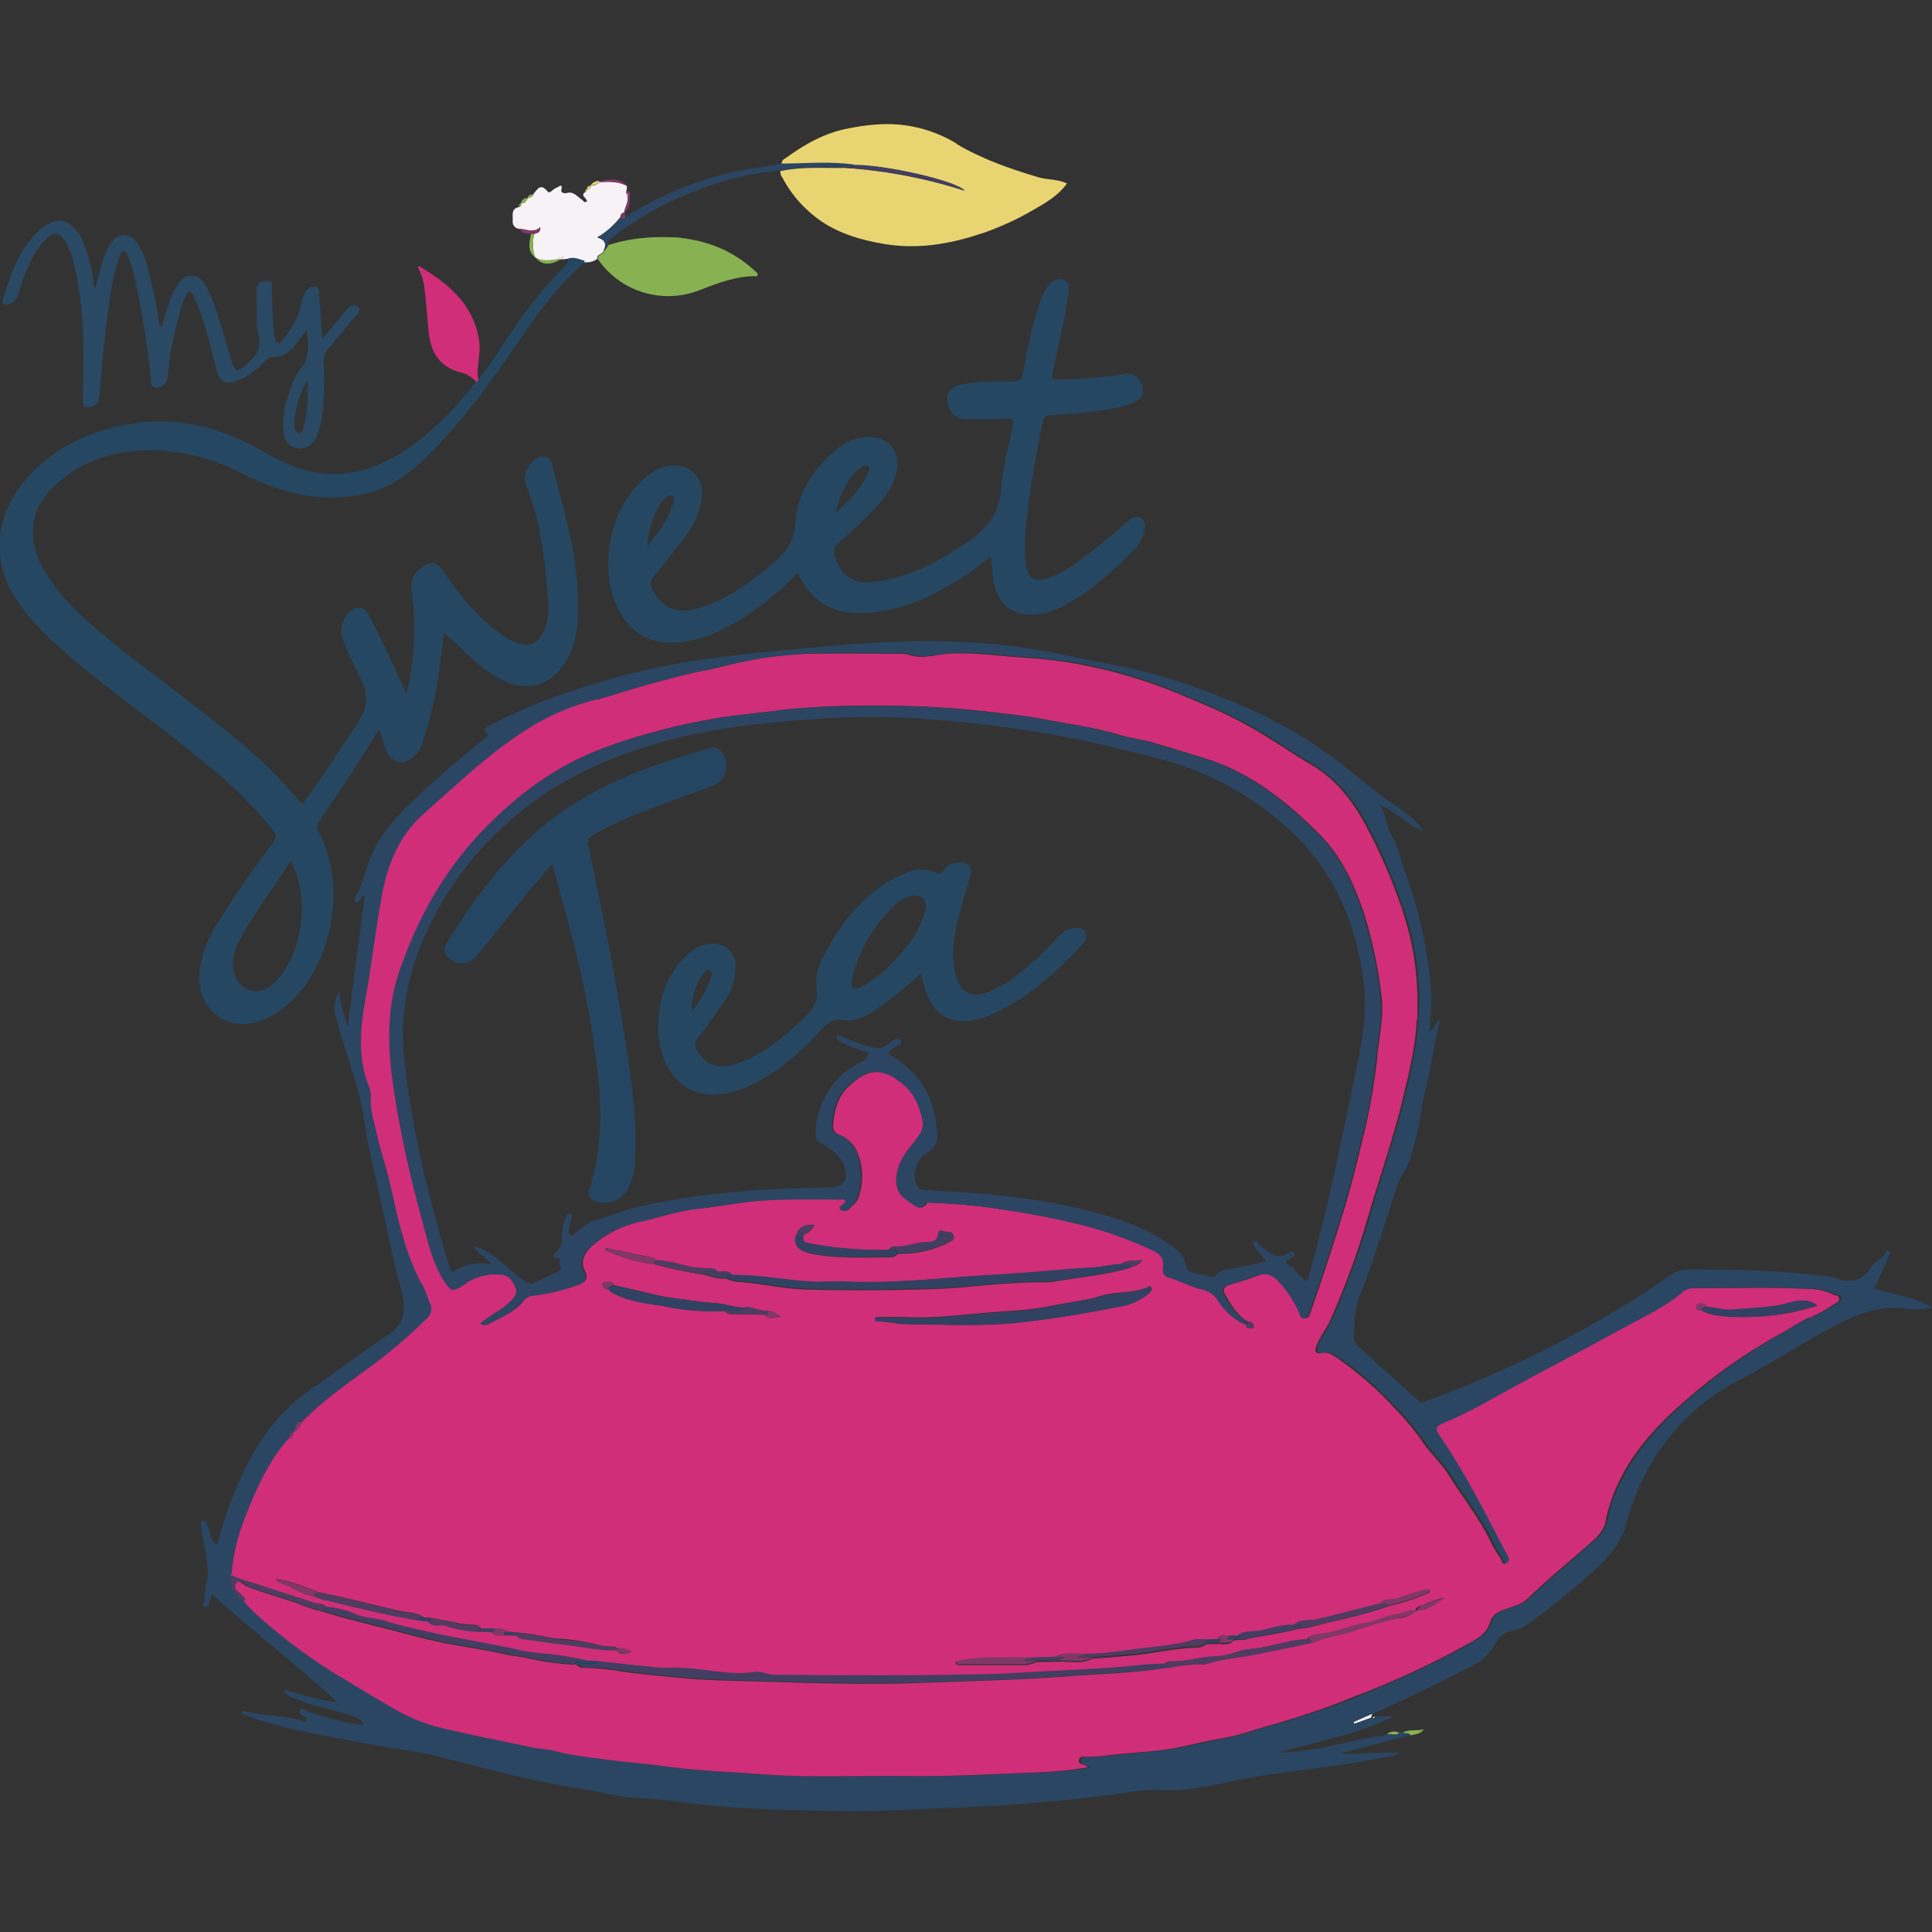 <svg xmlns="http://www.w3.org/2000/svg" version="1.1" xmlns:xlink="http://www.w3.org/1999/xlink" xmlns:svgjs="http://svgjs.dev/svgjs" width="612" height="612"><rect width="100%" height="100%" fill="#333333" stroke="none"/><svg id="SvgjsSvg1018" xmlns="http://www.w3.org/2000/svg" version="1.1" viewBox="0 0 612 612">
  <!-- Generator: Adobe Illustrator 29.0.1, SVG Export Plug-In . SVG Version: 2.1.0 Build 192)  -->
  <defs>
    <style>
      .st0 {
        fill: #fefefe;
      }

      .st1 {
        fill: #314161;
      }

      .st2 {
        fill: #f7f2f6;
      }

      .st3 {
        fill: #2c4562;
      }

      .st4 {
        fill: #294964;
      }

      .st5 {
        fill: #88b151;
      }

      .st6 {
        fill: #254762;
      }

      .st7 {
        fill: #423e61;
      }

      .st8 {
        fill: #2a4663;
      }

      .st9 {
        fill: #4e3c61;
      }

      .st10 {
        fill: #813868;
      }

      .st11 {
        fill: #254662;
      }

      .st12 {
        fill: #e9d472;
      }

      .st13 {
        fill: #d02e78;
      }
    </style>
  </defs>
  <path class="st8" d="M435.5,543.7h5.9c-11.6,5.8-24.4,8.1-36.8,11.5,5.8-.2,11.2-.9,16.5-2h-.6c6-1,11.9-2.7,18-3.4q0,.3,0,0l.7-.4c1.3-.3,2.8.7,4-.5l1.2-.2c.8.4,1.9-.1,2.5.9l-22.6,5.9c6.3.1,12.5-.4,19.3-.3-2.6,1.4-5,1.4-7.3,1.9-14.4,2.9-29.1,3.8-43.4,6.6-5.1,1-10.1,2.2-15.2,2.9-2.1.3-4.5.5-7,.5s-1.6,0-2.4,0h.1c-5.8-.4-11.4.7-17.1,1.5-18.4,2.5-36.9,3.6-55.5,4.3-10.1.4-20.2,1-30.2.8-15.6-.3-31.3-.5-46.8-2.5-5.6-.7-11.2-1.4-16.9-1.6-6-.3-11.7-2-17.5-2.9-14.7-2.3-29.1-6-43.5-9.8-8.2-2.2-16.6-3-24.9-4.6-11.3-2.2-22.7-3.9-33.8-7.4-1.9-.6-3.8-1.4-5.7-2.1,0-.9.7-.8,1-.7,5.9,1.4,11.9,1.2,17.7,2.8.6.2,1.4,1.2,1.9,0,.3-.7-.5-1.1-1.1-1.4-.8-.3-1.4-1.2-1-1.8.6-.9,1.5-.2,2.2.2,3.2,1.7,15,4.6,18,4.4-.8-2-2.4-2.3-4.1-2.9-6.2-2.1-12.8-3-18.7-5.8-1.2-.4-2.1-1.3-2.7-2.3h0c6,1.3,11.3,3.4,17.1,3.9-12.7-11.9-26.7-22.3-39.6-34.2-.4,1.1-.7,2.1-1.1,3.1-.2.5-.5,1.2-1.2.9s-.4-.9-.3-1.4c.2-2.6.5-4.9,1-7.2v.4c.8-5.5-.9-10.6-1.7-15.8-.2-1.2-.7-2.4.3-3.7,2.9,2,1.5,6.3,4.6,8,2.5-9.6,5.7-17.9,9.7-25.8l-.4.8c5-10.4,12.5-18.9,21.6-25.2h.2c7.9-5.4,15.4-11.3,23.4-16.5,4.8-3.1,5.4-8.1,4-13.1-2.6-9.6-4.5-19.2-6.6-28.9-1.7-7.9-3.9-15.8-5-23.8-1.5-12.1-6.3-23.2-9.4-34.8-.7-2.7-.4-4.9,1.1-8.1.5,4.1,1.4,7.8,2.8,11.3v-.3c1.8-14.1,3.5-27.5,5.4-41.3-1.5.5-1.6,2.1-2.8,2.4-1.2-1.8.5-2.9,1-4.1,1.8-4.7,2.9-9.6,5.4-14.1,2.9-5,6.3-9.2,10.3-12.8h0c7.6-7.4,15.6-14.3,23.8-20.9.6-.5,1.9-.8.6-2.1s.3-1.7,1.2-2.1c7.2-3.9,15.6-7.6,24.4-10.5l1.1-.3c11.6-4.1,25.5-7.6,39.9-9.9l1.5-.2c10.4-1.5,20.9-2.6,31.4-3.5,15.9-1.4,31.7-2.9,47.7-2.3,13.4.4,26.2,2,38.6,4.8l-1.4-.3c7.5,1.7,15.2,2.9,22.7,4.7,11.8,2.8,22.9,7.1,34,11.8,9.3,4.2,17.3,8.7,24.8,14l-.5-.3c6.4,4.3,12.1,9.5,18.2,14.1,2.8,2.1,5.9,3.9,8.6,6.1,1.9,1.5,3.5,3.3,4.9,5.2h0c-5.1-1.8-8.6-6.3-13.9-8.2,2.2,3,1.8,6.8,3.9,9.9,1.8,2.8,2.4,6.4,3.5,9.7,2.9,7.4,5.4,16.3,7.1,25.4v.9c1.4,7.3,2.4,14.7,1.4,22.2,0,.5,0,1.2,0,1.8s0,1.2,0,1.9h0c1.4-1.3,1.5-3,3.2-3.9-2,7.2-2.6,14.3-4.4,21.1-1.6,5.8-2,11.9-3.6,17.7-1,3.4-1.6,6.7-3.7,9.8-1.8,2.7-2.6,6-3.6,9.2-3.3,10.3-6.6,20.6-10.5,30.6-1.5,3.8-1.2,7.8-1.6,11.7v.2c0,1.5.7,2.7,1.8,3.5h0c6.3,5.7,12.6,11.3,18.8,17,.7.6,1.2.5,2,.2,29.8-11,55.6-24.6,79.2-41l-1.1.8c1.5-1.1,3.4-1.7,5.4-1.7h.1c14.6,0,29.2.3,43.7,2.2.8,0,1.6.2,2.3.4h0c5,2,8.9,1.3,12-3.7,1.1-1.7,3.8-2.4,4.7-4.9l1.1.7c-1.7,3.7-3.3,7.4-5.1,11.3,5.7,2,12.2,2.5,18.4,6.1-1.6.4-3.4.6-5.2.6s-2.7-.1-4-.4h.1c-6.9-.8-13.1,1.3-19.1,4.2-11.2,5.4-21.4,12.7-32.5,18.3-10.7,5.4-19.4,13.2-25.8,22.7l-.2.3c-4.4,6.5-8,14.1-10.2,22.3v.6c-1.7,5.7-5.2,10-9.4,13.9-6.7,6.2-13.9,12.1-21.5,17.5l-.7.5c-1.5,1-3.2,1.7-5.1,2h0c-1.9.4-3.5,1.5-4.3,3.1h0c-1.8,3-3.8,5.8-7.1,7.5-10.6,5.5-21.3,10.7-32.2,15.6l-5.9,2.6.2.5,5.3-1.8s0,0,.2,0c.1,0,.2,0,.2-.1h0c.5.4.7.1.8-.2h0ZM426.9,546.4l.4-.2-.4.2h-.1c0,.1,0,0,0,0ZM93.1,453.6c-1.3.2-1.4,1.3-1.7,2.2-6.4,7.3-10.2,16-13.7,24.9-2.2,5.3-3.8,11.5-4.3,18v.2c-1,3.3,1.3,7.4,4.4,8,.9,1.2,1.8,2.2,2.8,3.2h0c7.6,7,15.9,13.5,24.8,19.1l.7.4c5.9,3.6,11.7,7.2,17.7,10.6,4.1,2.6,8.7,4.7,13.7,6.4h.5c4.9,1.5,9.9,2.5,14.9,3.6l16.3,3.4c2.5.5,5.1.5,7.5,1.2,5.9,1.6,11.9,2.1,17.9,2.9,5.1.7,10.3,1,15.3,1.7,11,1.6,22.2,2,33.2,2.8,14.9,1,29.9.3,44.9.5,14,.1,28-.7,42.1-1.2,5.6-.2,10.9-.8,16.1-1.7h-.7c-.8-.3-1-.5-1.2-.6-.8-.3-2.1-.3-1.7-1.7.3-1.1,1.3-.8,2.1-.9.3,0,.6,0,.9,0,1.4,0,2.7,0,4-.2h-.2c8.3-1.2,16.8-1.2,25.1-2.9,4.6-.9,9.2-2,13.9-2.9s9.5-2.6,14.2-3.9c11.4-3.2,20.7-6.4,29.8-10.2l-1.7.6c13.7-5.4,24.8-10.8,35.6-16.7l-1.7.8c3.3-1.8,6.8-3.3,8-7.6.5-2,2.3-3,4.3-3.7,2.6-.9,5.4-1.5,7.5-3.5,6.9-6.7,14.5-12.7,21.6-19.2,1.6-1.4,2.7-3.3,3.2-5.5h0c1-4.7,2.4-8.8,4.3-12.6v.3c4.8-10.2,12.5-18.4,20.9-25.7,8.9-7.9,18.9-15,29.6-21l.9-.5c2.9-1.6,5.5-3.7,8.7-4.8,3.1-1.3,5.7-2.8,8.2-4.5h-.1c.7-.3,1.7-.6,1.6-1.7s-1.1-.8-1.7-1.2c-2.4-1.1-5.1-1.8-8-1.8h0c-12.1-.7-24.1-.3-36.2-.2h-.3c-1.3,0-2.4.5-3.4,1.2h0c-5.3,4.6-11.6,7.5-17.7,10.8-12.5,6.8-25.2,13.4-37.7,20.3-6.1,3.3-12.1,6.8-18.5,9.6-4.8,2.1-5,1.9-2.1,6.2,4.6,7,9.4,15.3,13.9,23.8l.7,1.6c1.9,3.5,3.6,7,5.5,10.5.5,1,1.6,2.4-.1,3.1-1.5.7-1.5-1.1-1.9-1.8-.9-1.4-1.9-2.9-2.7-4.6v-.3c-3.9-7.7-9.2-14.4-13.7-21.6-2.3-3.7-5.6-6.5-8-10.1-2.8-4-5.7-7.5-9-10.8h0c-5.4-5.8-11.3-11.1-17.8-15.6l-.4-.2c-1.6-1.1-2.8-2-4.8-1.6s-2.4-.4-1.8-2.3c1-2.7,2.8-4.9,4-7.4,4.4-9.5,8.7-21.1,12.3-33.1l.5-1.9c3.5-12.2,7.8-24.1,10.7-36.5,1.9-8.1,3.8-16.2,4.3-24.6.1-1.7.2-3.6.2-5.5,0-10.1-1.7-19.9-4.8-29l.2.6c-3.3-9.7-6.7-17.8-10.7-25.6l.5,1.1c-4.5-9-10-16.9-18.8-22.2-6.3-3.7-12.3-8-18.7-11.6-7.6-4.4-15.9-7.7-24-11.1-6.7-2.9-14.8-5.6-23.2-7.6l-1.1-.2c-6.7-1.7-14.7-2.9-22.8-3.4h-.4c-7.9-.5-15.7-1.7-23.7-1.4-4.5.2-8.9,1.9-13.4.5-.9-.2-1.9-.4-2.9-.4s-.5,0-.7,0h0c-9.3,0-18.7-.2-28,0-7.3.4-14.1,1.2-20.7,2.5l.9-.2c-4.7.8-9.2,2.2-13.8,3.1-5.5,1-10.8,2.6-16.2,4-5.8,1.5-11.5,3.5-17.3,5-8,2-15.1,5-21.5,9l.3-.2c-12.4,7.6-22.8,17.7-33.7,27.3-7.9,6.9-11.5,15.8-13.3,25.4-2.1,11-3.3,22.3-5.3,33.3-1.7,9-2.4,17.9.6,26.7.6,1.3,1,2.7,1.1,4.3h0c-.4,3.8.9,7.4,1.7,11.1,1.4,6,3.5,11.9,4.7,17.9,2.3,10.5,4.6,20.9,9.8,30.4.9,1.7,1.7,3.8,2.4,5.9v.3c.3.5.4,1,.4,1.6,0,1.2-.5,2.3-1.4,3h0c-4.7,4.6-9.7,9-14.9,13l-.4.3c-8.2,6.2-16.8,11.8-24,19.2-2.2,0-2.4,1.9-2.9,3.4h0Z"></path>
  <path class="st6" d="M151.5,120.2c4.3-5.3,7.8-11.1,11.6-16.7,5-7.3,10.3-13.7,16.2-19.6h0q.9-.9.5-2c2-.9,3.7.1,5.5.6,0,0,0,.3-.1.5-7.2,6.6-13.5,14-18.8,22.1l-.3.4c-8.8,13.1-18,26-29.1,37.4-6.4,6.5-13.3,12-22.5,13.8-13.1,2.5-25.3-.4-36.9-6.3-11.2-5.7-22.9-8.7-35.4-7.5-9.4.8-17.8,4.6-24.3,10.4h0c-7.9,7-9.6,15.9-4.9,25.5,3.1,5.8,6.9,10.7,11.5,14.9h0c9.8,9.6,21.1,17.4,31.8,25.8,9.8,7.6,19.7,14.9,28.6,23.5,3.7,3.7,7.2,7.5,10.6,11.5l.2.3c6.3-8.2,11.6-16.9,17.3-25.3,3.5-5.1,4-9.5,1-14.9-1.7-3.3-3.6-7.4-5.2-11.6l-.3-.8c-1.3-2.9.5-7.9,3.4-9.2,2.2-1.1,3.8-.3,4.9,1.8,3.5,6.7,6.7,13.5,9.8,20.3.6,1.4,1.2,2.7,2.1,4.6,1.1-3.9,1.9-8.5,2.2-13.2v-.2c.2-2.3.3-4.9.3-7.6,0-4.1-.3-8.1-.8-12.1v.5c0-.4-.1-.9-.1-1.4,0-2.1.9-3.9,2.4-5.2h0c3.4-3,5.9-2.7,8.2,1,4.9,7.3,10.4,14.1,17.6,19.3,1.6,1.2,3.4,2.2,5.3,2.9h.2c3.7,1.4,6.4.2,8.1-3.4,1-2.1,1.6-4.6,1.6-7.2s0-1.1,0-1.7h0c-1-12.8-2.1-25.7-7.1-37.8-1.3-3.1,1.2-8,4.5-8.9,1.7-.5,3.1,0,3.6,1.7,4.3,16.7,9.5,33.2,8.2,50.8-.2,4.3-1.4,8.2-3.3,11.8v-.2c-4.4,8.2-12.1,10.7-20.5,6.6-5.3-2.6-9.6-6.6-13.8-10.7-1.5-1.5-3.1-2.8-4.7-4.3-.4,3.1-.7,6.5-1.2,9.9-1.1,9.3-3.1,17.8-5.9,25.9l.3-.8c-.5,1.6-1.3,3-2.5,4.1h0c-3.5,3.2-7.4,2.4-9.1-2.1-.8-2-1.3-4.1-2.1-6.5-2.8,4.6-5.4,8.8-8.1,13-3.4,5.2-6.9,10.4-10.4,15.5-.6.7-1,1.5-1,2.5s.2,1.4.6,2h0c8.9,17.6,3.8,43.1-11,55.1-1.9,1.6-4,2.9-6.3,3.9h-.2c-11.1,4.9-21.7-2.9-20.5-15.1.7-5.6,2.6-10.6,5.4-14.9h0c6.1-9.8,11.9-18.2,18.2-26.3l-.5.6c1.3-1.7,1.3-2.7,0-4.3-7.7-10-17.3-18.1-27.1-25.9-13.6-10.8-28-20.8-41-32.5-5.3-4.8-10.3-10-14-16.2-7.1-12.1-5.4-25.8,4.3-36.8,9.2-10.5,21.3-15.6,34.8-17.5,14.4-2,27.6,1.9,40.1,9,5.6,3.2,11.3,6.1,17.8,6.9,11.6,1.4,21.5-2.9,30.5-9.6,7.2-5.6,13.4-11.9,18.7-19l.2-.3c.4,0,.7-.4.7-.8h.1ZM92.1,272.7c-5.4,8.5-11.3,16.2-16,24.7-1.1,1.9-1.9,4.2-2.2,6.5h0c-.5,4.4,1.2,7.9,4.3,9.4,3.2,1.5,6.4.5,9.5-2.8,8.3-8.9,10.5-26.6,4.4-37.8h0Z"></path>
  <path class="st6" d="M314.2,176c-5.3,4.4-11.3,8.4-17.6,11.7l-.6.3c-5.9,3.1-12.8,5.3-20.2,6.1h-.3c-9,.8-17.8-1.4-22.7-12.7-5,5.2-10.6,9.8-16.6,13.8l-.4.2c-7,4.5-14.3,8-22.8,8.2-7.8.1-13.4-3.5-16.9-10.2-7.1-13.3-2.9-33.1,8.8-42.5,1.8-1.5,3.8-2.5,6.1-3.1h.1c6.8-1.7,12.1,3.1,11.2,10.1-.7,4.7-2.6,8.9-5.4,12.3h0c-3.2,4.1-6.4,8.3-9.8,12.4-.6.6-1,1.4-1,2.3s.2,1.2.5,1.7h0c2.7,5.6,7.2,7.8,13.2,6.4,7.6-1.8,14-5.9,20.1-10.5,1.3-1,2.6-2.2,3.9-3.2,4.6-3.5,7.8-7.5,8.2-14.1.5-8.4,5-15.5,11.2-21.3,3.3-3.1,7.1-5.4,11.8-5.5,6.5-.1,10.4,4.6,9,10.9-.9,3.9-2.7,7.2-5.2,9.9h0c-4.2,4.6-8.7,8.8-13.3,13-.8.7-1.3,1.7-1.3,2.8s.1,1,.3,1.5h0c1.9,5.7,5.8,8.5,11.8,7.9,11.5-1.2,21.2-6.6,30.6-13,5.9-4,9.6-8.9,10.2-16.4.6-6.7,2.3-13.4,3.7-20,.4-2,0-2.4-2-2.4-4.4.2-8.8.2-13.3.1-3,0-5-2.3-5.4-5.7-.3-2.8,1-4.4,4.1-5.1,5.4-1.2,10.9-1,16.3-1,2.5,0,3.3-.8,3.7-3.2,1.4-8.7,3.3-16.5,5.9-23.9l-.3,1c.6-1.9,1.6-3.5,2.8-4.9h0c.7-.9,1.7-1.5,2.9-1.5s1,.1,1.5.3h0c1.6.7,1.7,2.1,1.5,3.6-1,8.3-3.2,16.5-4.8,24.7-.8,3.8-.9,3.3,2.7,3.2,7.1-.2,13.8-.8,20.4-1.8h-1c3.2-.4,5.3,1.1,6.1,4.1.6,2.5-.5,4.4-3.7,5.4-5.5,1.9-11.3,2.4-17,3-2.8.3-5.6.5-8.4.6-1.3,0-2,.4-2.4,1.8-2.6,12.7-5,25.5-5.8,38.5,0,.7,0,1.5,0,2.4,0,1.6.1,3.1.3,4.6v-.2c.6,4.6,3,5.9,7.3,4.5,3.3-1.3,6.2-2.9,8.8-4.8h-.1c5.8-4.2,10.9-8.3,15.8-12.7l-.2.2c.5-.4,1-.9,1.5-1.3.5-.5,1.3-.8,2-.8s1,.1,1.4.4h0c.8.5,1.3,1.4,1.3,2.4s0,.6-.1.8h0c-.3,2.5-1.3,4.6-2.9,6.3h0c-6.7,7.1-13.9,13.5-22.6,18.2-2,1.1-4.3,2-6.7,2.5h-.2c-8.6,1.7-14.1-2.1-15.6-10.7-.3-2.4-.5-4.8-.7-7.8h0ZM264.7,162.6c4-3.8,8-7.5,10.2-12.7.3-.7.9-1.4.2-2.1s-1.5-.1-2.1.2c-.7.4-1.3.8-1.8,1.3h0c-3.6,3.7-5.2,8.3-6.5,13.2h0ZM204.9,173.3c2.9-3.9,6.2-7.5,7.7-12.3.4-1.3,1.9-3.1.4-3.9-1.4-.7-2.8,1-3.7,2.4-.6.9-1.2,1.8-1.6,2.8h0c-1.5,3.3-2.4,7-2.7,10.9h0c0,.1,0,.1,0,.1Z"></path>
  <path class="st12" d="M247.6,52h0c0-.9.4-1.5,1.1-1.8h0c6.2-4.5,12.6-8.2,20.4-9.6,2.6-.5,5.1-.9,7.7-1.1,1.2-.1,2.6-.2,4.1-.2,8.2,0,15.8,2.3,22.3,6.3h-.2c8.1,4.8,17,7.9,26.1,10.6,2.8.8,5.9.5,8.9,1.9-2.8,3.9-6.8,6.2-10.7,8.4-4.7,2.8-10.2,5.3-15.8,7.3l-.7.2c-10.2,3.4-20.5,5.1-31.2,3.2-6.9-1.2-13.4-3.1-19.3-7-5.1-3.5-9.3-8.1-12.2-13.4v-.2c-.6-.6-.9-1.3-.9-2.1s0-.2,0-.3h0c6.9-1.5,13.9-.9,20.8-1,13.8,1,26.6,3.6,38.7,7.6l-1.1-.3c-2.6-3.1-25.1-8.2-34.8-8.1l-3.2-.3c-6.7-.5-13.3,0-20,0h0Z"></path>
  <path class="st4" d="M30.1,92.1c.9-4.3,1.9-7.9,3.1-11.4l-.2.7c.6-1.7,1.4-3.2,2.3-4.6h0c2.4-3.2,5.8-3.1,8.2.2,1.5,2.3,2.7,5,3.3,7.9v.2c1.2,4.2,2.4,9.7,3.4,15.4v1c.1,0,.1,0,.1.1,0,.8.3,1.5.8,2.1h0c.8-2.6,1.6-5.2,2.5-7.8.5-1.6,1.1-3,1.8-4.3v.2c1.1-2.1,2.3-4.5,5.2-4.5s4.3,2.4,5.4,4.7c3.2,7.1,5,14.7,7.3,22.2,1.1,3.5,1.9,3.8,4.7,1.3s5-5,3.9-9.4-.4-9.4-.6-14.1c0-2.2,1.4-3,3.3-3,2.2-.1,1.5,1.8,1.5,2.9.3,4.9,0,9.8.9,14.7.2.8.2,1.9,1,2.1s1.4-.8,1.9-1.5c2.6-3.1,4.5-6.8,5.5-10.8v-.2c.2-1.5.8-2.9,1.5-4h0c.5-.8,1.5-1.4,2.5-1.4s.3,0,.5,0h0c1.4.3,1.2,1.6,1.2,2.5.3,3.4.5,6.8.7,10.2,0,1,.2,2,.3,3.7,2.6-2.9,4.6-5.4,6.6-7.8.5-.6.9-1.2,1.5-1.7.4-.5,1.1-.9,1.8-.9s1,.2,1.3.4h0c1.2.9.2,1.9-.4,2.6-2.9,3.5-5.9,7.1-8.8,10.6-1,1.1-1.6,2.4-1.6,4s0,.4,0,.6h0c.2,1.8.2,3.9.2,6,0,4.2-.3,8.4-.9,12.4v-.5c-.3,2.1-.9,4-1.7,5.8h0c-1.2,2.2-3.1,3.8-5.9,3.3s-4.1-2.5-4.4-5.2c-.6-5.2.8-10.1,2.7-14.8.6-1.9,1.5-3.6,2.6-5.1h0c3.3-3.7,2.5-7.9,2.1-12.5-1.6,2.1-2.8,3.9-4.3,5.6-1.7,1.9-3.8,3.4-6.5,3.1-1.2-.1-1.7.7-2.4,1.3-2.3,2.5-5.1,4.6-8.2,6h-.2c-4,1.8-6,.9-7.1-3.5-1.5-6.1-3-12.2-5.1-18.2-.8-2.1-1.5-3.8-2.4-5.5l.2.3c-.9-1.8-1.8-1.4-2.4.2-.6,1.4-1.3,3.2-1.8,5v.3c-1.7,5.4-3,11.9-3.7,18.6v.6c-.1.7-.2,1.4-.4,2.1h0c-.4,1.4-1.7,2.5-3.2,2.5s-.2,0-.3,0h0c-1.8,0-1.5-1.7-1.6-2.8-1.4-13.1-3.4-24.8-6.1-36.2l.4,1.9c-.5-1.9-1.1-3.5-1.8-5.1v.3c-.1-.6-.4-1.4-1.1-1.4s-1.1.9-1.3,1.6c-1.5,4.4-2.7,9.5-3.3,14.8v.4c-1.4,9.1-2.2,18.3-3,27.5,0,.8-.1,1.5-.2,2.3-.2,1.6-1.6,2.9-3.2,2.9s-.3,0-.4,0h0c-1.9,0-1.6-1.8-1.6-3.1.2-7.4.4-14.9,0-22.3-.4-7.4-1.4-14.3-3-21l.2.8c-.6-2.7-1.6-5-2.9-7.2h0c-1.8-2.7-3.5-2.9-5.9-.5-4.7,4.8-6.8,11-8.7,17.2-.4,1.7-1.6,3-3.2,3.5h0c-1.4.5-2.2-.1-1.8-1.5,2.4-7.8,4.9-15.5,10.9-21.4,5.6-5.5,10.9-4.6,14.3,2.6,1.6,3.8,2.9,8.2,3.5,12.8v.3c0,1.1.4,2.2.9,3h0s-.1.1-.1.1ZM97.4,120.3c-2.2,3.8-3.7,8.3-4.2,13.2h0c0,1.5-.1,3.4,1.5,3.7,1.3.1,1.4-1.8,1.7-2.9.7-3,1.1-6.5,1.1-10.1s0-2.7-.2-4c0,0,0,.2,0,.2Z"></path>
  <path class="st5" d="M192.5,77.7c5.1-1.7,11-2.6,17.1-2.6s6.2.3,9.2.7h-.3c8.1,1.3,15.2,4.9,20.7,10.1h0c.4.3,1,.6.7,1.6-6.5-.2-12.6,2.2-18.5,4.5-2.9,1.1-6.2,1.8-9.7,1.8-9.3,0-17.4-4.6-22.3-11.7h0c-.3-1.6,1.7-1.3,1.9-2.4l1.4-1.9Z"></path>
  <path class="st2" d="M191.1,79.6c-.2,1.1-2.2.8-1.9,2.4-.9.7-2.1,1.1-3.3,1.1s-.5,0-.8,0h0c0-.2.1-.5.1-.5-1.8-.5-3.5-1.4-5.5-.6l-1.9.2c.2-.5.8-.9.3-1.5,0,0-.1,0-.2,0h0c-.7.3-.4.9-.5,1.4-2.7.2-5.4,1.2-7.9-.6h0c-.5-1.2-.7-2.6-.7-4.1s.2-2.3.5-3.4h0c.8-.3,1.9-.1,1.8-2-2.2,1.9-4.3.6-6.5.5-1.2,0-2.2-1-2.2-2.2s0-.3,0-.5h0c.1-1.6-.6-3.7,2-4.2.4,0,.7-.4.7-.8s0-.3-.1-.4h0c1.3.2,1.7-.9,2.3-1.7h0c.8-.1,1.5-.4,1.7-1.3,1.2-1.4,2.2-3.5,4.4-.8.8,1,1.8-.8,2.8-1.1s2.1-1.8,1.6.8c-.2.8,1.2,1,1.5.9,2.4-.8,3.5,1.1,5.1,2.1.4.3.6,1.1,1.5.5.2-1-2.4-1.9-.4-3,.5-.2.5-.5.5-.9h0c.8,0,1.1-.4,1.1-1.1h0c0,0,.2,0,.3,0,1,0,1.8-.4,2.4-1.1h0c3-.2,6.1-.3,8.8,1.2,0,.6-.1,1.2-.2,1.7v.7l.4.9c.3,1.9-.9,3.4-1.1,5.1h0c-.7.1-1.2.7-1.2,1.5h0c-2.1,2.6-4.5,4.8-7.3,6.4h-.1c3.2.9,2.9,2.6,2.1,4.5h0Z"></path>
  <path class="st13" d="M151.5,120.2h0c0,.4-.3.7-.6.8h0c-1.3-1.5-3-2.6-4.9-3h0c-7.1-1.8-9.7-6.8-10.3-13.5-.4-4.5-.7-9-1.3-13.5-.3-2.4-1-4.5-2.1-6.5h0c.2,0,.4-.3.5-.2,9,5.5,17,11.8,18.9,23.1.5,2.7,0,5.4-.2,8.1-.1.6-.2,1.4-.2,2.1s0,1.7.2,2.5h0c0,0,0,0,0,0Z"></path>
  <path class="st3" d="M191.1,79.6c.9-1.9,1.1-3.6-1.9-4.4,2.9-1.7,5.4-3.9,7.4-6.4h0c.4,1,.9.6,1.4,0,12.1-7.8,26.4-13.4,41.8-15.7h.6c0,0,7.2-1.3,7.2-1.3,6.7,0,13.4-.6,20,0l3.1.3c-.6,1.5-1.9.6-2.8.9-6.9.1-13.9-.4-20.8,1.1-10,.6-19.4,3.4-28.6,7.1-9.2,3.7-17.1,8.3-24.2,13.8l.3-.2c-.9.7-2.2,1.3-2,2.8l-1.4,2Z"></path>
  <path class="st5" d="M169.3,74.1c-.3,1-.5,2.1-.5,3.3s.3,2.9.8,4.2h0c-2.8-2.1-1.8-4.9-1.4-7.5h1.1Z"></path>
  <path class="st5" d="M169.5,81.4c2.5,1.7,5.3.8,7.9.6h.2c0,.1.2.1.2.1-3.8,2.1-6.2,1.9-8.4-.7h0Z"></path>
  <path class="st10" d="M198.6,58.9c-2.8-1.5-5.8-1.4-8.8-1.2v-.2c0,0,0-.1,0-.1,3.1-.5,6.3-1.4,8.9,1.5Z"></path>
  <path class="st5" d="M446.9,549.7c-.6-1-1.7-.5-2.5-.9,2.1-1.1,4.4-.4,6.6-1-1,1.5-2.6,1.5-4.1,1.9Z"></path>
  <path class="st10" d="M169.3,74.1h-1.1c-1.4-.1-2.9,0-3.5-1.6,2.2.1,4.3,1.5,6.5-.5,0,1.9-1.1,1.7-1.9,2.1h0Z"></path>
  <path class="st10" d="M197.8,67.3c.2-1.7,1.4-3.3,1.1-5.1,0,0,0-.2,0-.3,0-.3-.2-.6-.5-.7h0v-.7c1.8,0,1.1,1.5,1.1,2.2,0,1.7,0,3.5-1.7,4.5h0Z"></path>
  <path class="st2" d="M434.3,544.1l-5.3,1.9-.2-.5,5.9-2.6c-.1.4-.3.7-.4,1.2Z"></path>
  <path class="st5" d="M443.3,548.9c-1.2,1.1-2.7.1-4,.5.6-.6,1.4-.9,2.3-.9s1.2.2,1.7.5c0,0,0,0,0,0Z"></path>
  <path class="st12" d="M189.7,57.3h.1c0,.1,0,.3,0,.3-.6.7-1.5,1.1-2.4,1.1s-.2,0-.3,0h0c.6-.9,1.6-1.4,2.6-1.4h0Z"></path>
  <path class="st10" d="M198.1,68.9c-.5.5-1,.9-1.4-.1,0-.7.5-1.3,1.2-1.5h0c0,.6.1,1.1.2,1.7Z"></path>
  <path class="st5" d="M167.3,62.7c-.6.8-1,1.9-2.3,1.7.2-1,1-1.7,2-1.7s.2,0,.3,0h0,0Z"></path>
  <path class="st5" d="M168.9,61.5c-.2.9-.9,1.2-1.7,1.3,0-1.1.9-1.1,1.7-1.3Z"></path>
  <path class="st12" d="M187,58.8c0,.7-.3,1.1-1.1,1.1,0-.6.5-1.1,1.1-1.1h0Z"></path>
  <path class="st12" d="M185.9,59.9c0,.4,0,.8-.5.9,0-.4,0-.8.5-.9Z"></path>
  <path class="st5" d="M165,64.4c0,.1.1.3.1.4,0,.4-.3.7-.7.8h0c0-.5,0-1,.6-1.2Z"></path>
  <path class="st2" d="M435.5,543.7c-.1.4-.3.7-.8.4l.8-.4Z"></path>
  <path class="st5" d="M438.6,549.7q0,.3,0,0h0Z"></path>
  <path class="st13" d="M73.3,498.9c.6-6.7,2.1-12.9,4.5-18.6l-.2.4c3.5-8.9,7.3-17.6,13.7-24.9,1.4,0,1.5-1.2,1.7-2.2h0c1.5-.6,2.2-2,2.9-3.4,7.2-7.4,15.8-13,24-19.2,5.6-4.3,10.6-8.7,15.3-13.3h0c.8-.7,1.4-1.8,1.4-3s-.1-1.2-.4-1.7h0c-.8-2.4-1.6-4.5-2.6-6.5v.3c-5.1-9.5-7.4-19.9-9.7-30.4-1.3-6-3.4-11.9-4.7-17.9-.8-3.7-2.1-7.3-1.7-11.1,0-1.6-.5-3.1-1.1-4.4h0c-3-8.8-2.3-17.6-.6-26.7,2-11.1,3.2-22.3,5.3-33.3,1.8-9.5,5.4-18.4,13.3-25.4,10.9-9.6,21.3-19.7,33.7-27.3,6.1-3.8,13.2-6.8,20.7-8.7h.5c5.9-1.6,11.5-3.6,17.3-5.1,5.4-1.4,10.7-3,16.2-4,4.6-.8,9.2-2.3,13.8-3.1,5.8-1.2,12.6-2,19.5-2.3h.3c9.3-.2,18.7,0,28,0,.2,0,.5,0,.7,0,1.1,0,2.1.1,3,.4h0c4.5,1.4,8.9-.3,13.4-.5,8-.3,15.8.9,23.7,1.4,8.5.5,16.4,1.8,24.1,3.6l-.9-.2c9.4,2.2,17.5,4.9,25.3,8.1l-1.1-.4c8.2,3.4,16.4,6.7,24.1,11.2,6.4,3.6,12.4,7.9,18.7,11.6,8.9,5.2,14.3,13.2,18.8,22.2,3.5,6.7,6.9,14.8,9.8,23.1l.4,1.4c2.9,8.4,4.6,18.2,4.6,28.3s0,3.9-.2,5.8v-.3c-.4,8.4-2.3,16.5-4.3,24.6-2.9,12.4-7.1,24.3-10.7,36.5-4,13.9-8.4,25.5-13.5,36.7l.7-1.7c-1.2,2.6-3,4.7-4,7.4-.7,1.9-.3,2.7,1.8,2.3s3.2.6,4.8,1.6c6.8,4.8,12.8,10,18.1,15.8h0c3.2,3.3,6.2,6.8,8.8,10.6l.2.3c2.4,3.5,5.7,6.4,8,10.1,4.5,7.2,9.9,13.9,13.6,21.6,1,1.9,1.9,3.5,3,5v-.2c.4.8.3,2.5,1.8,1.8,1.7-.8.7-2.1.1-3.1-1.9-3.5-3.6-7-5.5-10.5-5.2-10.1-10-18.4-15.3-26.4l.6,1c-2.9-4.3-2.7-4.1,2.1-6.2,6.4-2.8,12.4-6.2,18.5-9.6,12.5-6.9,25.2-13.4,37.7-20.3,6.1-3.3,12.4-6.2,17.7-10.8.9-.7,2.1-1.2,3.3-1.2h.3,0c12.1,0,24.1-.4,36.2.2,2.9,0,5.7.7,8.2,1.9h-.1c.6.3,1.6,0,1.7,1.1s-.9,1.3-1.6,1.8c-2.3,1.6-5,3.1-7.7,4.3h-.3c-3.1,1.3-5.8,3.4-8.7,4.9-11.6,6.4-21.6,13.5-30.7,21.6l.2-.2c-8.4,7.3-16.1,15.4-21,25.7-1.7,3.5-3.2,7.6-4.1,11.9v.4c-.5,2.2-1.7,4.1-3.2,5.5h0c-7.1,6.5-14.7,12.4-21.6,19.2-2.1,2-4.9,2.5-7.5,3.5-2,.7-3.7,1.7-4.3,3.7-1.2,4.2-4.6,5.8-8,7.6-9.1,5.1-20.3,10.4-31.9,15l-2.2.8c-7.4,3.1-16.7,6.4-26.2,9.1l-1.8.5c-4.7,1.3-9.4,3.1-14.2,3.9-4.8.8-9.3,1.9-13.9,2.9-8.3,1.7-16.7,1.7-25.1,2.9-1.2.1-2.5.2-3.9.2s-.7,0-1,0h0c-.8,0-1.9-.3-2.1.9-.4,1.4.9,1.4,1.7,1.7.3.1.5.3,1.2.7-4.5.8-9.8,1.4-15.2,1.6h-.2c-14,.5-28,1.4-42.1,1.2-15-.2-30,.6-44.9-.5-11.1-.8-22.2-1.2-33.2-2.8-5.1-.7-10.3-1-15.3-1.7-6-.8-12-1.3-17.9-2.9-2.4-.7-5-.6-7.5-1.2l-16.3-3.4c-5-1.1-10-2.1-14.9-3.4-5.4-1.7-10.1-3.9-14.4-6.6l.3.2c-6-3.4-11.8-7.1-17.7-10.6-9.6-6-17.9-12.5-25.6-19.6h.1c-1-.9-1.9-1.9-2.7-3h0c0-.7-.5-1-.8-1.5-.9-1.2-3.2-2.1-2.3-3.8,1.2-2.1,2.8.2,4,.7,5.5,2.2,11.2,3.7,16.7,5.6,1.8.8,3.8,1.5,6,2.1h.3c2.7.8,5.5,1.7,8.2,2.4,4.8,1.3,9.6,2.5,14.5,3.7,5.4,1.4,10.7,2.9,16.1,4,6.7,1.4,13.6,2.2,20.3,3.8,2.4.6,4.8.6,7.1,1.2,4.1,1,8.8,1.7,13.8,2h.3s1.1,0,1.1,0c.5.6,1.3,1,2.1,1h.1c4.2.1,8.1.5,12,1.1h-.6c6.7.9,13.6,1.6,20.4,2.2,7.2.7,14.5.8,21.7,1,17.8.5,35.6,1.2,53.4.5,15.6-.6,31.3-.9,46.9-2.1,10.4-.8,20.9-1,31.3-2.7,3.4-.7,7.3-1.1,11.4-1.1h0c.2,0,.4,0,.5-.1h0c5.2-1.7,10.7-1.9,16.1-3.1,5.7-1.2,11.5-2.3,17.2-3.6.1,0,.3,0,.4,0s.3,0,.4,0h0c4.5-2,9.4-2.5,14-4.1,3.8-1.4,8.4-2.7,13.1-3.7h.7c1.7-.4,3.5-.7,4.7-2.3,3.5,0,6.1-2.3,8.7-4.2-2.3.7-4.2,1.4-6.1,2.3h.3c-1.1.2-2.6.3-3,1.9-2.1-.4-4,.8-6,1.1-3.7.5-6.9,2.4-10.5,2.9-3.6.6-7.2,2.1-10.9,2.9-2.4.5-5.1.3-7.1,2.1-5,.2-9.8,1.9-14.7,2.7-2.2.4-4.5.3-6.6,1.1-2.7,1-5.7,1.6-8.9,1.7h0c-4.4.2-8.6,1.8-13,1.5-.7,0-1.4.6-2,.9-4.4,0-8.7.6-13.1.9-5.8.5-11.6.8-17.4,1.1-8.8.4-17.7,1.1-26.5,1.3-22.3.5-44.7.4-67,.2-2.2,0-4.2-1.2-6.4-.9-1.5.2-3.2.3-5,.3s-2.7,0-4-.2h.2c-6.3-.6-12.6-1.9-19-1.5h-.4c-1.7,0-3.5-.2-5.1-.4h.2c-5.7-.6-11.3-1.2-17-1.8h-2.8c-4.3-1.2-9.2-2-14.4-2.4h-.3c-3.2-.4-6.1-.9-8.9-1.6h.4c-5.1-1-10.2-1.9-15.3-2.9-4.4-.9-8.7-1.8-13.1-2.7-4-.9-8-1.7-11.9-3-3.3-1.1-6.9-1-10.1-2.4-2.7-1.3-5.8-2-9.1-2.2h0c-1-1.3-2.6-1-3.9-1.4-5.5-1.8-11-3.5-16.5-5.4-3.1-1.2-6.6-1.7-9.6-3.4h0ZM195.5,522.1l-.6-.5h-.2c-1.6,0-3.2-.1-4.7-.4h.2c-3.8-1-8.2-1.8-12.7-2.1h-.2s0,0,0,0c-1,0-1.9-.1-2.8-.3h0c-3.1-.7-7-1.4-10.9-1.7l-2.6-.2c-1-.7-2.3-1.1-3.6-1.1s-.7,0-1.1,0h0-3.9c-.8-1.2-1.9-1.1-3.1-1.2-1.4,0-2.7-.2-4.1-.4h.2c-3.1-.7-6.3-1.2-9.4-1.8h-1.6c-2.5-1.8-5.5-1.6-8.2-2.2-4.3-1.1-8.6-2-12.9-3.1-4-1-8.1-1.8-12.2-2.7-4.5-1.7-9-3.7-13.8-4.2.6.7,1.4,1.2,2.3,1.5h0c3.3,1.1,6.2,3.4,9.7,3.8,2.4,1.2,5.1,1.5,7.7,2.2,4.5,1.2,9,2.2,13.5,3.2,4,.9,8.1,1.6,12.2,2.4l2.8.2c1.6,1.9,3.9.9,5.8,1.4,3.3,1.1,7.1,1.8,11.1,1.9h0l3.3.2c1.1,1.5,2.6,1,4.1,1h3.9c.7,1.3,1.9,1,3,1.2,3.7.5,7.3,1.1,11,1.5,5.9.7,11.7,2.1,17.7,1.9,1.3,2.3,3.1.9,4.7.7-1.2-.8-2.6-1.2-4.1-1.2s-.4,0-.7,0h0-.1ZM389.1,518.2c-1.2.2-2.7-.8-3.5,1l-3.3.2c-.4,0-1,0-1.5,0-1,0-1.9,0-2.8.3h.1c-5.9,1.8-12.1,2.1-18.1,2.9-5.3.7-10.7,1.6-16.2,1.5-3.3,0-6.6-.7-9.7,1l-7.3.2c-8,.1-16.1-.7-24.3,1.3.3.5.8.9,1.4.9s.2,0,.2,0h20c1.6,0,3.1-.4,4.4-1h0s6.7-.1,6.7-.1c3.6-.3,7.3,1,10.8-1,3.9-.2,7.8-.6,11.7-.9,7.3-.6,14.4-2.4,21.6-2.6,1.1,0,2.1-.4,2.9-1.1h0,3.3c1.8-.2,3.7.7,5.2-1.1l1.6-.2c.2,0,.4,0,.6,0,.8,0,1.5,0,2.2-.3h0c5.3-1.2,10.7-1.7,15.9-3.2,3.5-.1,6.7-1.3,10-2.1,7.7-1.6,14-3.4,20.2-5.5l-1.3.4c5-1.2,9.5-2.7,13.6-4.7l-.4.2c-.2-.4-.6-.7-1.1-.7s-.4,0-.5.1h0c-2.8.9-5.7,1.5-8.4,2.6-2.1.9-4.6-.1-6.3,1.9-6.9,1.5-13.7,3.5-20.7,5.1-2.1.5-4.8-.3-6.6,1.7-3.4-.3-6.6.8-9.8,1.6-2.7.7-5.9-.1-8.2,1.9h-2.7ZM241.9,416.4c1.6,1.8,3.5.9,5.4.6-1.3-.8-2.5-1.9-4.2-1.7-2.5.2-4.7-1.6-7.3-1.1-3.1,0-6-1.2-9.1-1.4-3.4-.2-6.9-.7-10.3-1.2-2.8-.4-5.7-.7-8.5-1.4l-13.3-3.1c-.6-1.6-2-.9-3.2-1h0c-.3,0-.6.3-.6.6s0,.1,0,.2h0c0,.9.8,1.5,1.7,1.5s.2,0,.3,0h0c.4.5.9.9,1.5,1.2h0c5.2,2.8,11,3.3,16.5,4.2,4.5.9,9.7,1.5,15.1,1.5s2.5,0,3.8,0h-.2c.5.6,1.3,1,2.1,1s.2,0,.3,0h0c3.3,0,6.7.1,10,.2h0ZM208,399.3c-.5-.6-1.3-1.1-2.2-1.1h0c-4.6-.9-9.2-1.9-13.9-2.9l-.2.7c4.5,2.1,9.8,3.7,15.3,4.5h.3c5,1.4,10.2,2.4,15.3,3.3,2.5.3,4.7,1.7,7.3,1.2.9.4,2,.8,3.1,1h0c7.5.4,14.8,2.3,22.4,2.5,11.5.3,23,.3,34.4,0,4.2-.1,8.4-.2,12.7-.5,9.4-.8,18.7-1.9,28.1-1.8.3,0,.6,0,1,0,.8,0,1.5,0,2.2-.2h0c8.2-1.4,16.5-2,24.5-4.5,1.1-.7,2.7-.5,3.5-2.4-2.6.5-4.9-.2-6.9,1.4-2.8,0-5.6.8-8.3,1-7.3.4-14.6,1.2-21.9,1.7-6.5.5-13.1.9-19.7,1.3-12.4.9-24.9,2.1-37.4,1.5-3.9-.2-7.9.3-11.8,0-8-.6-16-2.1-24.1-2.1-1.2-1.8-3.1-.7-4.6-1.1-.8-1.1-1.9-.9-3-1-2.2,0-4.3-.3-6.4-.7h.2c-3.4-.7-6.7-1.8-10.1-1.8ZM254.4,391.4c1.3-.9,3-1.4,3.5-3.4-2.8,0-5,.5-5.7,3.5s.7,4.7,4.6,5.6c8.2,1.7,16.6,1.2,24.9,1.2.1,0,.3,0,.4,0,.9,0,1.8-.4,2.3-1.1h0c.3,0,.6,0,.9,0,5.6,0,11-1.4,15.6-3.8h-.2c.7-.2,1.7-.7,1.4-1.7-.4-1.6-2-1.1-3-1.5-.7-.3-1.9-.4-1.9.5,0,2.9-2.4,2.9-3.9,2.9-3.4.1-6.5,1.7-9.9,1.4h0c-.8,0-1.5.4-1.9,1h0c-.9,0-1.9,0-3,0-8,0-15.8-.8-23.3-2.3h.8c-1.6-.2-1.7-1-1.5-2.2ZM539,415.1c2.7,1.6,6,1.8,8.9,2,1.3,0,2.9.1,4.5.1,8.4,0,16.4-1.3,23.9-3.8l-.5.2c-4.4-3.3-8.6-.7-12.7,0-4.8.7-9.6.9-14.4,1.3-2.4.2-5.3-.6-7.9-.9-.4-.7-1.1-1.1-1.9-1.1s-.7,0-1,.2h0c-.3.2-.6.5-.6.9s0,.2,0,.3h0c.2.9.9.8,1.7.8h0ZM394.6,419.7c.2,1.2,1,1.2,1.9,1.1.4,0,.8-.3.7-.7-.3-1-.9-1.7-2-1.5-3.4-2-5.3-5.4-7.2-8.7-.6-1-.5-2.4,1.5-2.9,3-.9,6-1.7,8.9-2.9.7-.3,1.5-.5,2.3-.5,1.7,0,3.2.7,4.2,1.8h0c2.8,2.9,5.1,6.3,6.8,10v.2c.5.8.5,2.1,1.8,2s1.4-1.3,1.8-2.3c3.9-11.1,7.5-22.3,10.9-33.5,2.6-8.8,4.7-17.7,6.8-26.6,1.3-5.8,2.5-13,3.3-20.3v-.9c.8-6.2,2.1-12.5,1.3-18.8-1.3-10.8-3.6-20.7-6.9-30l.3,1c-2.9-7.9-6.6-15.3-12.5-21.4-10.5-10.7-22.1-20-36.8-24.6-5.4-1.7-10.8-3.3-16.2-4.9-3.5-1.1-7.3-1.4-10.8-2.5-8.1-2.5-16.5-3.5-24.7-5.1-6-1.1-12.1-1.7-18.2-2.4-9.3-1.1-20.2-1.7-31.2-1.8h-.1c-1.9,0-4.1,0-6.3,0-9.5,0-18.8.5-28,1.5h1.1c-6.2.7-12.4,1.3-18.6,2.2-8.5,1.4-15.7,3-22.7,5l1.5-.4c-8.6,2.2-16,4.8-23.1,8l.9-.4c-11.5,5.2-21.4,12.8-30.3,21.7-13.2,13.2-22.1,28.9-28.1,46.5-4.8,14.3-3.3,28.6-.8,42.9,2,11.6,4.6,23,7.7,34.3,2,7.1,3.3,14.4,7.4,20.8,2,3.1,2.7,3.5,5.7,1.4,2.9-2.2,6.5-3.5,10.5-3.5s1.3,0,1.9.1h0c2.4.3,3.5,2,4.3,3.9s.1,3-1.3,4.3c-2.9,2.8-6.6,4.7-9.8,7.2.4.4.9.6,1.4.6s.7,0,1-.3h0c3.9-2.1,8.2-3.6,11-7.3.7-.9,1.8-1.6,3-1.7h0c5.5-.7,10.5-2,15.3-3.7l-.5.2c1.9-.8,2.7-2.1,1.7-4-1.7-3.1-.2-5.9,1.7-7.7,4.4-4,9.9-6.9,16-8.2h.2c6.1-1.4,12-3.5,18.4-4.1,6.9-.7,13.7-2.2,20.7-2.6,8-.5,16-.3,24-.3.6,0,1.4-.3,1.7.4,0,.6-.3.7-.6,1-.5.5-1.6.9-1,1.7.3.3.8.5,1.3.5s.8-.1,1.1-.4h0c1-1.1,2.3-1.9,2.9-3.3.8-2.2,1.3-4.6,1.3-7.2s-.3-4.1-.9-5.9v.2c-.8-3.5-3.2-6.3-6.4-7.5h0c-1.1-.3-1.9-1.3-1.9-2.5s0-.4,0-.6h0c.4-4.4,1.4-8.6,4.6-11.8,3.7-3.6,7.8-6.4,13.4-4.1,1.4.7,2.5,1.4,3.6,2.3h0c4.2,2.9,6.2,7.3,7.2,12.2.6,3.3-1.7,5.2-3.2,7.5-.3.4-.6.7-.9,1.1-2.6,3.3-4.5,6.9-4.2,11.3.2,3.9,3.3,5.3,6,7.2,1.5,1.1,2.5.3,3.4-1,.1-.2.9,0,1.3,0,8.4.3,16.4,1.1,24.2,2.4l-1.1-.2c8,1.2,15.9,2.7,23.8,4.6,8.8,2.2,16.4,5,23.6,8.3l-.8-.4c2.7,1.2,4.7,2.6,3.9,6,0,.2,0,.4,0,.6,0,1.1.8,2,1.8,2.3h0c3.7,1,7.1,3,11,3.9,2.1.5,3.9,1.8,5,3.6h0c2.1,3.3,5,5.9,8.5,7.5h.1c0,0,0,0,0,0ZM277.3,417.4v1c3.5,0,6.9,1,10.3,1,12,.1,24,.8,36.1-.6,10.5-1.2,20.9-2.9,31.2-5,3.5-.6,6.6-2,9.1-4.2h0c.5-.5,1-.9.7-1.7-.5-1.1-1.1,0-1.6.1-2.2.7-4.8,1.2-7.5,1.4h-.2c-2.9.2-5.6.7-8.2,1.5h.3c-4.9,1.2-9.9,1.8-14.8,2.8-6.9,1.5-14,1.5-21.1,2.2-8.2.7-16.4,1.7-24.7,1.3-3.2-.1-6.3,0-9.4,0Z"></path>
  <path class="st9" d="M73.3,498.9c3.1,1.7,6.5,2.2,9.8,3.4,5.5,1.9,11,3.5,16.5,5.4,1.3.4,2.9,0,3.9,1.4-.8.1-1.7-.1-1.8,1.1-2.4-.6-4.5-1.3-6.5-2.2h.2c-5.5-1.8-11.2-3.4-16.7-5.5-1.2-.5-2.8-2.7-4-.7-1,1.7,1.4,2.6,2.3,3.8.3.5.8.8.8,1.4-3.2-.5-5.4-4.6-4.4-8Z"></path>
  <path class="st10" d="M96,450.2c-.7,1.3-1.3,2.8-2.9,3.4.5-1.5.7-3.3,2.9-3.4Z"></path>
  <path class="st10" d="M93.1,453.6c-.2,1.1-.3,2.1-1.7,2.2.3-1,.5-2,1.7-2.2Z"></path>
  <path class="st2" d="M426.9,546.4l.4-.2-.4.2h0Z"></path>
  <path class="st2" d="M426.9,546.3v.2c0,0,0-.1,0-.1h0Z"></path>
  <path class="st7" d="M268,53.1c.9-.3,2.2.6,2.8-.9,9.7,0,32.2,5,34.8,8.2-11-3.7-23.8-6.3-37.1-7.2,0,0-.5,0-.5,0Z"></path>
  <path class="st0" d="M177.8,82.1h-.4c.1-.6-.2-1.3.5-1.5h0c0,0,.1,0,.2,0h0c.5.6-.2,1-.3,1.5h0Z"></path>
  <path class="st0" d="M198.4,61.2c.3,0,.5.4.5.7s0,.2,0,.3h0l-.4-.9Z"></path>
  <path class="st3" d="M394.6,419.7c-3.6-1.6-6.6-4.2-8.6-7.4h0c-1.1-1.9-2.9-3.2-4.9-3.7h0c-3.9-.9-7.2-2.8-11-3.9-1.1-.3-1.8-1.2-1.8-2.3s0-.4,0-.6h0c.7-3.4-1.2-4.8-3.9-6-6.4-3-14-5.8-21.9-7.8l-.9-.2c-7.9-1.9-15.8-3.5-23.8-4.6-6.8-1.2-14.7-1.9-22.9-2.2h-.3c-.5,0-1.2-.3-1.3,0-.9,1.3-1.9,2.1-3.4,1-2.7-1.8-5.7-3.3-6-7.2-.3-4.4,1.6-8,4.2-11.3.3-.4.7-.7.9-1.1,1.6-2.3,3.9-4.2,3.2-7.5-1-4.9-3-9.3-7.2-12.2-1-.8-2.2-1.6-3.4-2.2h-.1c-5.6-2.4-9.7.4-13.4,4-3.2,3.2-4.3,7.4-4.6,11.8,0,.2,0,.4,0,.5,0,1.2.8,2.2,1.9,2.5h0c3.3,1.3,5.7,4.1,6.5,7.5h0c.5,1.8.8,3.8.8,5.9s-.5,5.1-1.4,7.4v-.2c-.5,1.5-1.8,2.3-2.8,3.3-.3.2-.7.4-1.1.4s-.9-.2-1.3-.5h0c-.6-.8.5-1.2,1-1.7.3-.2.7-.4.6-1-.3-.7-1.1-.4-1.7-.4-8,0-16-.2-24,.3-7,.4-13.8,1.9-20.7,2.6-6.4.6-12.3,2.7-18.4,4.1-6.3,1.3-11.8,4.2-16.2,8.3h0c-1.9,1.8-3.4,4.5-1.7,7.7,1,1.9.2,3.2-1.7,4-4.3,1.6-9.2,2.8-14.4,3.5h-.4c-1.2.2-2.3.8-3,1.7h0c-2.8,3.7-7.1,5.3-11,7.3-.3.2-.6.3-1,.3-.6,0-1-.2-1.4-.6h0c3.2-2.5,6.9-4.3,9.8-7.2,1.4-1.4,2.1-2.6,1.3-4.3s-1.9-3.7-4.3-3.9c-.6,0-1.2-.1-1.9-.1-4,0-7.6,1.3-10.6,3.6h0c-3,2-3.7,1.7-5.7-1.4-4.1-6.4-5.4-13.7-7.4-20.8-3.1-11.3-5.7-22.8-7.7-34.3-2.4-14.3-4-28.6.8-42.9,6-17.6,14.9-33.3,28.1-46.5,8.9-8.9,18.8-16.5,30.3-21.7,6.2-2.9,13.7-5.5,21.3-7.5l1-.2c5.5-1.6,12.7-3.2,20-4.5l1.2-.2c6.2-.9,12.4-1.5,18.6-2.3,8.1-.9,17.4-1.4,26.9-1.4s4.5,0,6.7,0h-.3c11.1,0,22,.7,32.6,1.9h-1.4c6.1.6,12.2,1.1,18.2,2.2,8.2,1.5,16.6,2.6,24.7,5.1,3.5,1.1,7.2,1.4,10.8,2.5,5.4,1.7,10.8,3.2,16.2,4.9,14.7,4.6,26.3,13.9,36.8,24.6,5.9,6,9.7,13.5,12.5,21.4,3,8.4,5.3,18.2,6.5,28.4v.7c.9,6.3-.4,12.6-1.1,18.8-.9,8.1-2,15.3-3.6,22.4l.2-1.3c-2.1,8.9-4.2,17.8-6.8,26.6-3.4,11.3-7,22.5-10.9,33.5-.3,1-.5,2.2-1.8,2.3s-1.3-1.2-1.7-2c-1.8-3.9-4.1-7.3-6.9-10.2h0c-1.1-1.1-2.6-1.8-4.2-1.8s-1.6.2-2.3.5h0c-2.9,1.2-5.9,2-8.9,2.9-1.9.6-2.1,1.9-1.5,2.9,1.9,3.3,3.8,6.6,7.2,8.7h0c0,.6-.2.9-.6,1.1h0ZM275.6,333.5c-3.6-.8-6.8-2.1-9.7-3.8h.1c-.5-.2-1.4-.6-.9-1.4.3-.5,1-.2,1.6,0,2.1.8,4.1,1.8,6.2,2.4,3.1.9,6.2,2.5,9.1-.5.8-.8,2.6-1.9,3.4-.5.6,1.1-1.4,1.6-2.3,2.3-.2.2-.5.2-.7.4-.8.8-1.5,1.5.2,2.2,2.2,1.2,4.1,2.7,5.7,4.4h0c6,5.5,8.1,12.5,8.6,20.3,0,.2,0,.5,0,.8,0,2.1-1.2,3.9-2.8,4.8h0c-2.6,1.5-4.3,4.1-4.3,7.2s.2,2.1.6,3.1h0c.2,1,1.1,1.7,2.2,1.7h0c2.1.1,4.1.3,6.2.4,17,.9,33.8,2.7,50.2,7.3,8.2,2.4,16.3,5.4,23.1,10.8,1.8,1.2,3.1,3,3.5,5.2h0c.1,1.4,1.2,2.5,2.5,2.6h0c1.8.4,3.7.8,5.5,1.1.2,0,.4.1.6.1.5,0,.9-.3,1.2-.6h0c.9-1.4,2.4-1.5,3.9-1.8,3.9-.6,7.7-1.5,11.9-2.4-1.3-1.5-2.4-2.9-3.5-4.2-.5-.6-1.2-1.4-.5-2s1.2.5,1.7.9c2.9,1.9,5.4,5.6,9.7,2.3.4-.3,1.2,0,1.4.5.4.9-.6,1-1,1.5s-2.7.8-.9,2c2.3,1.4,3.4,3.9,5.7,5.3.5-.6.8-1.2.9-2h0c5.7-20.2,9.9-40.8,14.1-61.3,2.1-10,4.4-19.9,3.3-30.2-2-18.4-8.6-34.8-22-48-8.7-8.4-18.9-15.2-30.3-19.9l-.6-.2c-8.5-3.5-17.4-5.3-26.3-7.5-15.7-3.9-34.5-6.9-53.7-8.6h-1.5c-6.4-.7-13.9-1.1-21.4-1.1s-12.6.3-18.9.7h.8c-13,.8-24.9,2.2-36.6,4.3l1.9-.3c-11.2,2.2-20.9,5.1-30.3,8.8l1.1-.4c-12.6,4.9-23.4,11.5-32.8,19.8h.1c-11.7,10-21,22.6-27.2,36.8l-.3.7c-5.2,12.4-7.6,25.1-6,38.6,1.6,13.7,3.8,25.7,6.6,37.5l-.4-2.1c2.4,10,5,19.9,8.1,29.7.2.7,0,2.4,1.6,1.4,3.5-2.4,7.3-2.8,11.6-2.1-1.6-2.3-4.1-3.1-5.6-5.7,1.7.3,3.2.9,4.5,1.8h0c4.3,2.6,7.5,6.4,11.7,9.2.9.6,1.7,1.2,2.8.6,2.5-1.2,5-2.3,7.4-3.4.9-.4,1.5-1.1,1-2s.9-2.6-1.3-2.7c-1,0-1.1-.5-.1-1.4,1.9-1.7,2.2-3.9,2.1-6.1,0-1.9.4-3.6,1.2-5.2h0c.2-.5.6-1.3,1.4-1.1s.4,1,.2,1.6c-.2,1-.4,2-.6,3-.1.7-.4,1.6.4,2.1s1.2-.4,1.7-.7c1.8-1.2,3.4-3.1,5.3-3.7,5-1.4,9.7-3.4,14.8-4.6,19.9-4.5,40.1-5.8,60.3-6.1,4.6,0,6.3-2.6,4.5-7-1.4-3.3-4-5.4-7.1-6.9-1-.5-1.7-.8-1.8-2.1-.6-9.1,5.2-19.2,13.4-23.2,1.6-.6,2.9-1.8,3.5-3.4,0,0,0,0,0,0Z"></path>
  <path class="st7" d="M188.7,526.1c5.7.6,11.3,1.3,17,1.8,1.5.3,3.3.4,5.1.4h.4,0c6.4-.4,12.7.9,19,1.5,1.1.1,2.5.2,3.8.2s3.5-.1,5.2-.4h-.2c2.1-.3,4.2.9,6.4.9,22.3.2,44.7.3,67-.2,8.8-.2,17.7-.9,26.5-1.3,5.8-.3,11.6-.6,17.4-1.1,4.3-.4,8.7-1,13.1-.9.7,0,1.2.3,1.2,1.1-10.4,1.7-20.8,1.9-31.3,2.7-15.6,1.2-31.3,1.6-46.9,2.1-17.8.6-35.6,0-53.4-.5-7.2-.2-14.5-.4-21.7-1-6.8-.6-13.6-1.3-20.4-2.3-3.3-.5-7.3-.9-11.3-1h-.3c-.9,0-1.6-.4-2.1-1h5.1c.9,0,.9-.5.6-1.1h0Z"></path>
  <path class="st1" d="M231.9,403.8c8.1,0,16,1.4,24.1,2.1,3.9.3,7.8-.2,11.8,0,12.5.6,25-.5,37.4-1.5,6.5-.5,13.1-.8,19.7-1.3,7.3-.6,14.6-1.3,21.9-1.7,2.8-.1,5.5-1,8.3-1,1.1.4,2.6-.8,3.4.9-8,2.6-16.3,3.1-24.5,4.5-.6,0-1.4.1-2.1.1s-.7,0-1,0h0c-9.4,0-18.8,1.1-28.1,1.8-4.2.3-8.5.4-12.7.5-11.5.3-23,.3-34.4,0-7.5-.2-14.8-2.1-22.4-2.5-1.2-.2-2.3-.6-3.3-1h0c-.4-2,1.4-.5,1.9-1h0Z"></path>
  <path class="st1" d="M277.3,417.4c3.1,0,6.3-.1,9.4,0,8.2.4,16.5-.6,24.7-1.3,7-.6,14.1-.7,21.1-2.2,4.9-1.1,9.9-1.6,14.8-2.9,2.3-.7,5-1.2,7.8-1.4h.1c2.9-.3,5.5-.8,8-1.5h-.3c.5,0,1.1-1.1,1.6,0,.4.7-.1,1.2-.7,1.7-2.5,2.1-5.6,3.6-8.9,4.1h-.1c-10.3,2.1-20.7,3.8-31.2,5-12.1,1.4-24.1.7-36.1.6-3.4,0-6.8-.9-10.3-1,0-.3,0-.7,0-1h0Z"></path>
  <path class="st7" d="M101.6,510.1c.1-1.2,1-1,1.8-1.1,3.3.2,6.4,1,9.3,2.3h-.2c3.3,1.3,6.8,1.2,10.1,2.3,3.9,1.3,7.9,2.1,11.9,3,4.3,1,8.7,1.9,13.1,2.7,5.1,1,10.2,1.9,15.3,3,2.4.6,5.3,1.1,8.2,1.4h.3c5.3.4,10.3,1.2,15.1,2.4h-.6c-1.3.4-3.1-1-4,1-5.2-.3-10-1-14.7-2.1h.6c-2.4-.4-4.7-.5-7.1-1.1-6.7-1.6-13.6-2.4-20.3-3.8-5.4-1.2-10.8-2.7-16.1-4-4.8-1.2-9.7-2.5-14.5-3.7-2.8-.7-5.5-1.5-8.2-2.3h0Z"></path>
  <path class="st1" d="M194.5,407.1l13.3,3.1c2.8.7,5.7,1,8.5,1.4,3.4.5,6.9,1,10.3,1.2,3.1.2,6,1.4,9.1,1.4-.2,1.2-1.1,1-1.9,1h-4.4c-1,.1-2.3.2-3.5.2-5.4,0-10.6-.5-15.7-1.6h.5c-5.6-.8-11.4-1.4-16.5-4.1-.6-.3-1.1-.7-1.5-1.2h0c0-1.3,1-1.1,1.7-1.3h0Z"></path>
  <path class="st1" d="M540.7,413.9c2.7.3,5.6,1.1,7.9.9,4.8-.4,9.6-.6,14.4-1.3,4.1-.6,8.2-3.2,12.7,0-7,2.3-15,3.7-23.4,3.7s-3.1,0-4.7-.2h.2c-2.9-.2-6.1-.4-8.9-2,0-1.2.9-.9,1.7-1.1h0Z"></path>
  <path class="st1" d="M284.4,397c-.5.7-1.4,1.1-2.3,1.1s-.3,0-.5,0h0c-8.2,0-16.6.6-24.9-1.2-3.9-.8-5.5-2.5-4.6-5.6.7.6,1.4-2.4,2.2,0-.1,1.2,0,2.1,1.6,2.4,6.8,1.4,14.6,2.2,22.5,2.2s2.1,0,3.1,0h-.2c1,.3,2.5-.7,2.9,1.2Z"></path>
  <path class="st9" d="M370.3,528.2c0-.8-.5-1-1.2-1.1.7-.3,1.4-.9,2-.9,4.4.3,8.6-1.3,13-1.5,3.2-.1,6.3-.8,9.2-1.8h-.2c2.1-.7,4.4-.6,6.6-1,4.9-.9,9.7-2.6,14.7-2.7.7.1,1.2.3,1.2,1.2-5.7,1.4-11.5,2.4-17.2,3.6-5.3,1.1-10.8,1.4-16.1,3.1-.2,0-.3.1-.5.1h0c-4.1,0-8,.4-11.8,1.2h.4c0,0,0,0,0,0Z"></path>
  <path class="st9" d="M101.1,504.5c4.1.9,8.2,1.7,12.2,2.7,4.3,1.1,8.6,2.1,12.9,3.1,2.8.7,5.8.4,8.2,2.1-.5.5-2-.9-1.8,1-4.1-.8-8.2-1.5-12.2-2.4-4.5-1-9-2-13.5-3.2-2.6-.7-5.2-1-7.7-2.2,0-1.3,1-1,1.7-1.1h0Z"></path>
  <path class="st9" d="M382.2,520.4c-.8.6-1.8,1-2.9,1h0c-7.3.2-14.4,2-21.6,2.6-3.9.3-7.8.7-11.7.9h-5.1c.9-.9,2-.3,2.8-1.1,5.4.1,10.8-.8,16.2-1.5,6-.8,12.2-1.1,18.1-2.9.8-.2,1.8-.2,2.7-.2s1,0,1.5,0h0l-.7.8.8.3Z"></path>
  <path class="st10" d="M415.5,520.3c0-.8-.5-1-1.2-1.2,2.1-1.8,4.8-1.6,7.1-2.1,3.7-.8,7.2-2.3,10.9-2.9s6.9-2.4,10.5-2.9c2-.3,3.8-1.5,6-1.1h0c-1.2,1.6-3.1,1.9-4.7,2.2-5.4,1.1-10,2.4-14.5,4.1l.7-.2c-4.6,1.6-9.5,2.2-14,4.1-.2,0-.3,0-.5,0s-.3,0-.4,0h0Z"></path>
  <path class="st7" d="M284.4,397c-.4-1.9-1.9-.8-2.9-1.2.4-.6,1.1-1,1.9-1h0c3.4.3,6.5-1.3,9.9-1.4,1.6,0,3.9,0,3.9-2.9,0-.9,1.1-.8,1.9-.5,1.1.4,2.6-.2,3,1.5.3,1.1-.8,1.5-1.4,1.8-4.5,2.3-9.8,3.7-15.4,3.7s-.7,0-1,0h0,0Z"></path>
  <path class="st9" d="M409.9,514.7c1.8-2,4.4-1.3,6.6-1.7,6.9-1.5,13.7-3.5,20.7-5.1,1,.2,2.2-.4,3,.7-4.9,1.7-11.3,3.5-17.8,4.9l-1.2.2c-3.3.8-6.5,2-10,2.1l1.6-1.1h-2.8Z"></path>
  <path class="st9" d="M163.3,517.1c4.3.4,8.1,1.1,11.9,2h-.6c.8,0,1.8.2,2.8.2h0c4.7.3,9.1,1,13.3,2.1h-.5c1.4.1,2.9.3,4.5.3h.2,0l.6.5c0,0,0,.2,0,.3s0,.2,0,.3h0c-6,.2-11.8-1.3-17.7-1.9-3.7-.4-7.3-1-11-1.5-1.1-.1-2.3,0-3-1.1l-.5-1Z"></path>
  <path class="st10" d="M328.5,526.1c-1.3.6-2.7,1-4.3,1.1h-20.1c0,0-.1,0-.2,0-.6,0-1.1-.4-1.4-.9h0c8.2-2,16.2-1.2,24.3-1.3-.5.8-1.7,0-2.4,1.1h4Z"></path>
  <path class="st7" d="M409.9,514.7h2.8l-1.6,1.1c-5.2,1.5-10.6,2-15.9,3.2-.6.2-1.4.3-2.1.3s-.4,0-.7,0h0c.4-.7.2-1.1-.6-1.1,2.4-2,5.5-1.2,8.2-1.9,3.2-.7,6.4-1.9,9.8-1.6h0Z"></path>
  <path class="st9" d="M222.7,403.7c-5.1-.9-10.3-1.9-15.3-3.3-.5-.8-.2-1.1.6-1.2,3.5,0,6.8,1.1,10.1,1.9,1.8.4,3.9.6,6.1.6h0c1.2,0,2.3-.1,3,1-1.5.5-3.3-.8-4.5,1Z"></path>
  <path class="st9" d="M136.1,512.5c3.2.6,6.3,1.1,9.4,1.9,1.2.2,2.5.4,3.9.4h0c1.2.1,2.3,0,3.1,1.1l-1.3.2,1.2.9c-4-.1-7.8-.8-11.4-2h.3c-1.9-.4-4.2.6-5.8-1.3.9,0,1.1-.4.7-1.1h0Z"></path>
  <path class="st10" d="M208,399.3c-.8,0-1.2.4-.6,1.2-5.8-.8-11.1-2.4-16-4.6l.4.2.2-.7c4.6,1,9.2,2,13.9,2.9.9,0,1.6.5,2.2,1.1h0Z"></path>
  <path class="st10" d="M440,508.6c-.8-1.1-2-.5-3-.7,1.6-2,4.2-1,6.3-1.9,2.6-1.1,5.6-1.7,8.4-2.6.2,0,.3-.1.5-.1.5,0,.9.3,1,.7h0c-3.8,1.8-8.2,3.3-12.8,4.4h-.5c0,0,0,.1,0,.1Z"></path>
  <path class="st10" d="M101.1,504.5c-.7.1-1.7-.1-1.7,1.2-3.5-.4-6.4-2.7-9.7-3.8-.9-.3-1.7-.8-2.4-1.5h0c4.8.4,9.3,2.5,13.8,4.1h0Z"></path>
  <path class="st9" d="M229.4,415.2h4.4c.8,0,1.7.1,1.9-1.1,2.6-.5,4.8,1.3,7.3,1.1.7,1.5-.7.9-1.2,1.2-3.3,0-6.7-.2-10-.2,0,0-.2,0-.3,0-.9,0-1.6-.4-2.2-1h0Z"></path>
  <path class="st10" d="M343.8,523.9c-.8.8-1.9.3-2.8,1.1h5.1c-3.5,2-7.2.7-10.8,1l1.9-1-3.1-.2c3.1-1.7,6.4-.9,9.7-1h0Z"></path>
  <path class="st7" d="M222.7,403.7c1.2-1.8,3.1-.5,4.6-1,1.5.4,3.4-.7,4.6,1.1-.5.5-2.3-1-1.8,1.1-2.6.5-4.8-1-7.3-1.2Z"></path>
  <path class="st10" d="M449,510.2c.4-1.6,1.9-1.7,3-2.1,1.5-.7,3.4-1.4,5.4-2h.4c-2.7,1.8-5.2,4.1-8.7,4.1h0Z"></path>
  <path class="st7" d="M334.1,524.8l3.1.2-1.9,1h-6.7c0,.1-4.1.1-4.1.1.7-1,1.9-.3,2.4-1.1l7.3-.2Z"></path>
  <path class="st9" d="M254.4,391.4c-.8-2.4-1.5.7-2.2,0,.7-3,2.9-3.5,5.7-3.5-.5,2.1-2.3,2.5-3.5,3.5Z"></path>
  <path class="st9" d="M358.4,401.4c-.7-1.7-2.3-.5-3.4-.9,2-1.6,4.3-.9,6.9-1.4-.9,1.8-2.5,1.7-3.6,2.3Z"></path>
  <path class="st10" d="M241.9,416.4c.5-.3,1.9.4,1.2-1.2,1.7-.1,2.9.9,4.2,1.7-1.9.4-3.8,1.2-5.4-.5h0Z"></path>
  <path class="st10" d="M390.8,519.3c-1.5,1.7-3.4.8-5.2,1l1.3-.9-1.3-.3c.7-1.8,2.3-.8,3.5-1-.7,2.2,1.3.6,1.7,1.2Z"></path>
  <path class="st11" d="M182,527.2c.9-2,2.7-.6,4-1.1h2.8c.3.7.3,1.2-.6,1.2h-6.1Z"></path>
  <path class="st10" d="M159.9,518c-1.4,0-3,.5-4.1-1,.7-.1,1.2-.3.6-1.2.3,0,.7,0,1,0,1.3,0,2.6.4,3.6,1.1h0c-.4.4-2-.5-1.2,1.2h0Z"></path>
  <path class="st10" d="M195.5,522.6c0,0,0-.2,0-.3s0-.2,0-.3h0c.2,0,.4,0,.6,0,1.5,0,2.9.5,4.1,1.2h0c-1.6.2-3.4,1.5-4.7-.7Z"></path>
  <path class="st10" d="M194.5,407.1c-.8.1-1.8,0-1.8,1.3-.1,0-.2,0-.3,0-.9,0-1.6-.7-1.7-1.5h0c0,0,0-.1,0-.2,0-.3.3-.6.6-.6h0c1.1,0,2.5-.7,3.2,1h0Z"></path>
  <path class="st7" d="M156.5,515.9c.6.8.1,1-.6,1.2l-3.3-.2-1.2-.9,1.3-.2h3.9Z"></path>
  <path class="st10" d="M540.7,413.9c-.7.2-1.8-.1-1.7,1.2-.8,0-1.5,0-1.7-.9,0,0,0-.2,0-.3,0-.4.2-.7.6-.9h0c.3-.1.6-.2.9-.2.8,0,1.5.4,1.9,1.1h0s0,0,0,0Z"></path>
  <path class="st1" d="M385.5,519.2l1.3.3-1.3.9h-3.3c0,0-.8-.2-.8-.2l.7-.8,3.3-.2Z"></path>
  <path class="st9" d="M394.6,419.7c.4-.2.6-.6.6-1h0c1.2-.3,1.7.4,2,1.4.1.4-.3.7-.7.7-.9,0-1.7.1-1.9-1.1Z"></path>
  <path class="st1" d="M390.8,519.3c-.4-.6-2.4,1.1-1.7-1.2h2.8c.8,0,1,.4.6,1.1h-1.7Z"></path>
  <path class="st1" d="M159.9,518c-.9-1.7.8-.7,1.2-1.1l2.2.2.5,1h-3.9Z"></path>
  <path class="st1" d="M136.1,512.5c.4.7.2,1-.6,1.1l-2.8-.2c-.3-1.9,1.3-.5,1.8-1h1.6Z"></path>
  <path class="st10" d="M195.5,522.1l-.6-.5.6.5Z"></path>
  <path class="st6" d="M292,308.1c-3.9,3.7-8.1,7.2-12.5,10.3l-.3.2c-3.5,2.4-7.4,5.3-11.6,4.6-4.5-.8-6.3,1.7-8.7,4.3-5.6,6.3-12.1,11.5-19.5,15.5l-.4.2c-3.7,2-8,3.3-12.6,3.5h0c-6.8.2-11.6-2.9-14.8-8.6-5.9-10.7-3.2-27,5.7-35.3,2.4-2.2,5-3.9,8.5-3.9h.3c3.8,0,6.8,3,6.9,6.8h0c0,.3,0,.6,0,1,0,3.6-1.2,7-3.1,9.8h0c-2.8,4.2-5.8,8.3-8.9,12.4-.5.5-.8,1.3-.8,2s.2,1.3.6,1.8h0c2.5,4.5,6.5,6.1,11.8,4.5,7.3-2.2,13.2-6.7,18.8-11.7,1-.9,1.9-1.9,2.9-2.7,2.9-2.6,5-5.2,4.3-9.8s1.5-8.8,3.7-12.8c5.6-9.9,12.7-18.2,23.2-23.1,3.6-1.7,7.4-2.3,11.2-.6,1,.5,1.5.2,2.1-.6,1-1.5,2.6-2.5,4.4-2.7h0c3.4-.5,5,1.3,4.1,4.5-2,7.1-4.4,14-5.2,21.4-.1.8-.2,1.8-.2,2.8,0,2.7.4,5.3,1.1,7.7v-.2c1.5,5.2,4.8,6.8,10,4.9,3.7-1.5,6.9-3.4,9.7-5.8h0c4.6-3.6,8.7-7.5,12.4-11.6h0c1.3-1.6,3-2.6,5-2.9h0c1.5-.2,2.9-.1,3.7,1.4s0,2.6-.8,3.6c-3.8,4.2-7.7,8.1-12.1,11.6l-.2.2c-4.8,4.1-10.2,7.7-16.2,10.4l-.4.2c-1.3.6-2.8,1.1-4.3,1.5h-.2c-8.1,2-13.7-1.1-16.3-8.9-.7-1.8-1.1-3.7-1.7-6h0ZM269.8,310.7c-.3,2.9,1,2.9,2.5,2.1,5.7-2.8,10.1-7.2,14.1-12,3-3.4,5.3-7.5,6.7-12.1v-.2c.9-3.3-1.4-5.5-4.6-4.7-2,.6-3.7,1.6-5.1,3h0c-6.4,6-11.1,13.8-13.3,22.5v.3c-.3.6-.3,1.1-.3,1.1h0ZM218.9,320.6c2.6-2.9,4.6-6.4,6-10.2v-.2c.3-.9,1.3-2.2.2-2.8s-2.1.7-2.7,1.6c-2.4,3.5-3.2,7.5-3.4,11.6Z"></path>
  <path class="st11" d="M174.8,273.8c-2.6,3.1-5.2,5.9-7.6,8.9-5.4,6.6-10.8,13.4-16.1,20-1.1,1.5-2.8,2.4-4.8,2.4s-1.8-.2-2.5-.6h0c-2.8-1.3-3.7-3.3-2.4-5.6,10.4-16.9,22.3-32.5,39.2-43.5,13.7-8.9,28.9-14.1,44.4-18.4.3-.1.6-.2.9-.2.7,0,1.3.2,1.8.6h0c3.8,3,2.9,9.7-1.6,11.4-6.9,2.6-13.8,5-20.7,7.6-6.9,2.6-12.6,5.3-18.1,8.4l.7-.4c-1.1.4-1.8,1.4-1.8,2.6s0,.7.2,1h0c4,19.1,7.9,38.1,11,57.4,2.2,13.8,4.5,27.5,3.8,41.6,0,3.5-.9,6.8-2.3,9.7h0c-1.4,2.5-4.2,4.3-7.4,4.3s-2.1-.2-3.1-.6h0c-1.1-.3-1.9-1.4-1.9-2.6s0-.8.2-1.1h0c5.5-16.7,3.4-33.6.8-50.4-2.7-17.4-7.6-34.4-12.2-51.4-.2-.5-.4-1-.7-1.4h0s0,0,0,0Z"></path>
</svg><style>@media (prefers-color-scheme: light) { :root { filter: none; } }
@media (prefers-color-scheme: dark) { :root { filter: none; } }
</style></svg>